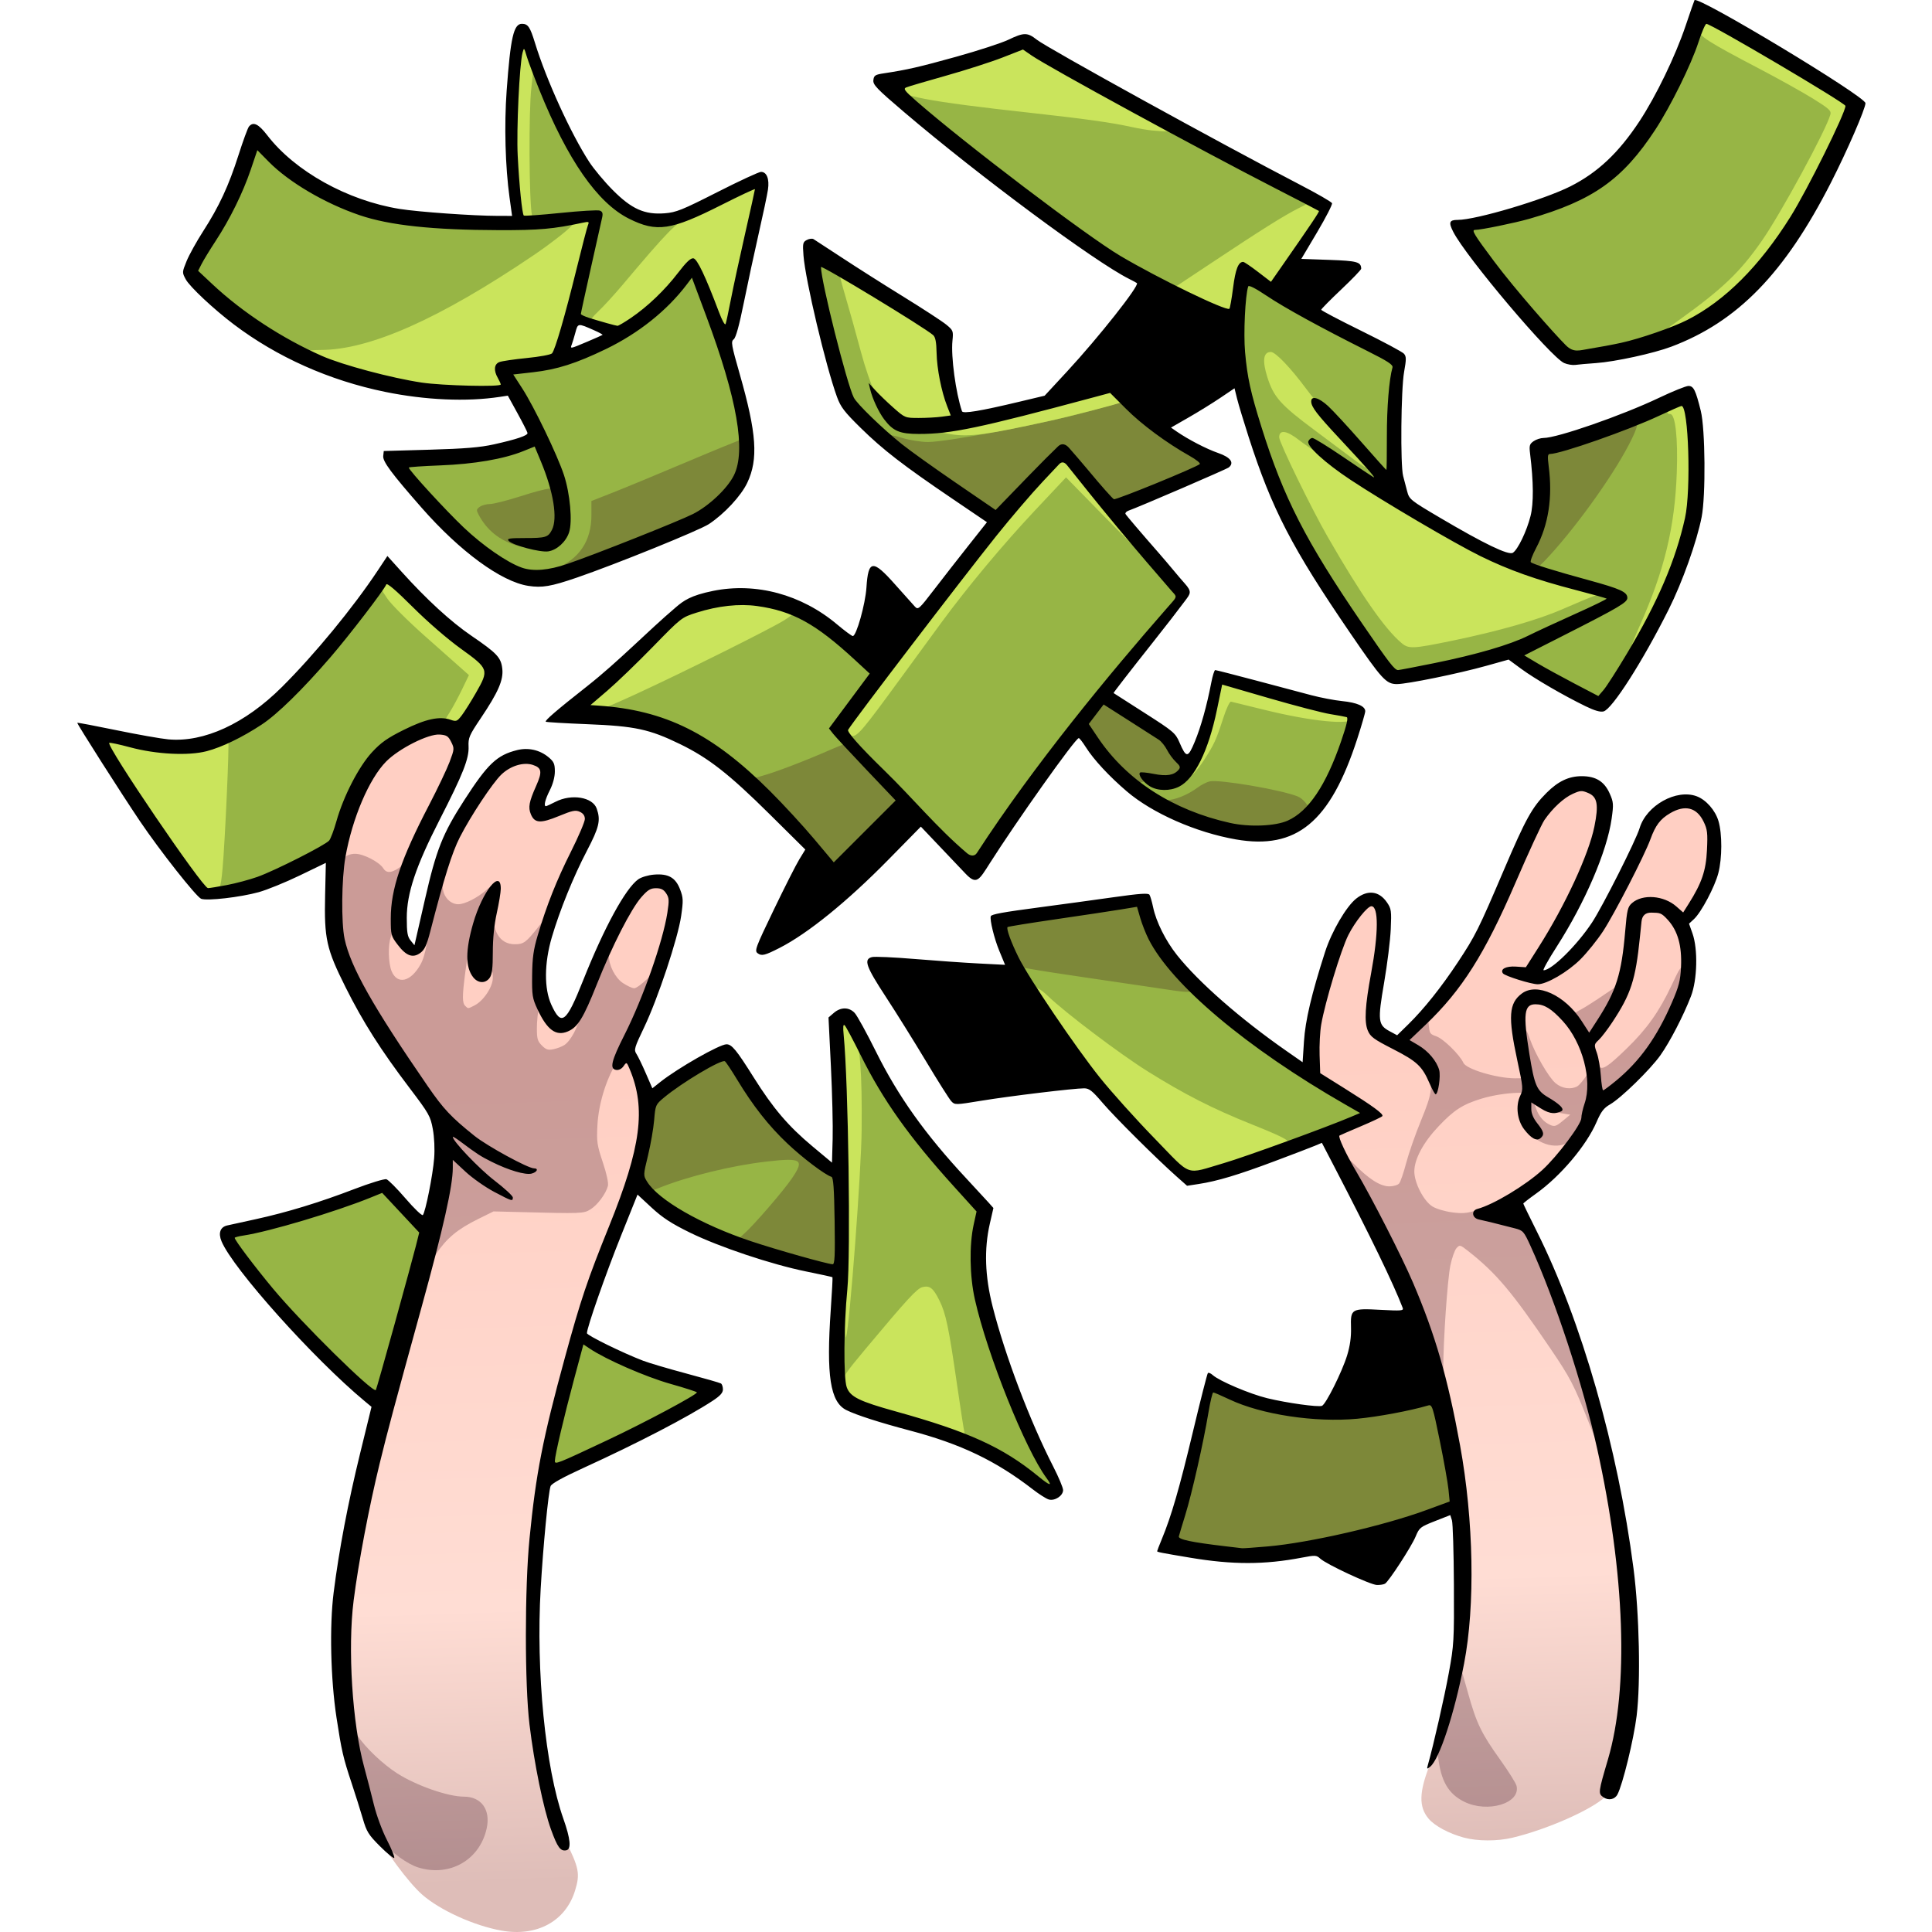<svg width="232" height="232" viewBox="0 0 232 232" fill="none" xmlns="http://www.w3.org/2000/svg"><g clip-path="url(#clip0)"><path d="M60.243 231.837C56.938 231.251 52.826 229.385 50.685 227.501C49.035 226.049 46.053 222.015 45.093 219.936C43.559 216.616 42.844 213.337 42.108 206.244C41.47 200.091 41.552 194.104 42.343 189.195C43.662 181.003 44.885 175.941 50.379 155.929C53.92 143.032 54.17 141.382 53.304 136.609C52.628 132.885 52.7 133.039 49.311 128.164C48.025 126.314 46.401 123.881 45.703 122.758C43.69 119.522 41.23 114.522 40.896 112.99C40.513 111.236 40.499 105.661 40.87 103.397C41.659 98.594 43.849 93.44 46.067 91.168C47.623 89.574 51.252 87.677 52.745 87.677C53.776 87.677 54.688 88.426 54.955 89.491C55.145 90.248 54.12 92.712 51.309 98.25C50.135 100.562 48.812 103.536 48.369 104.857C47.659 106.976 47.562 107.573 47.545 109.907C47.528 112.331 47.573 112.614 48.086 113.271C48.729 114.094 49.185 114.309 49.97 114.159C50.576 114.043 50.834 113.332 52.081 108.341C53.394 103.086 54.146 101.219 56.444 97.504C59.319 92.856 60.997 91.248 63.026 91.195C64.049 91.169 65.248 91.877 65.388 92.592C65.433 92.823 65.183 93.651 64.832 94.433C64.22 95.797 63.989 97.434 64.331 97.987C64.585 98.398 65.099 98.305 66.868 97.529C68.722 96.715 69.409 96.643 70.178 97.182C71.03 97.778 70.836 98.714 69.176 102.03C67.464 105.449 65.722 109.89 64.954 112.793C63.593 117.941 64.88 123.479 67.438 123.479C68.771 123.479 69.457 122.553 70.929 118.768C73.221 112.873 76.135 107.495 77.534 106.578C77.869 106.359 78.518 106.179 78.976 106.179C80.017 106.179 80.804 107.077 80.804 108.264C80.804 110.487 78.731 117.293 76.631 121.965C75.115 125.34 75.055 125.828 75.949 127.513C76.841 129.194 77.2 131.043 77.2 133.965C77.2 137.098 76.075 141.281 73.525 147.627C71.065 153.747 69.761 157.702 67.857 164.81C64.662 176.742 63.71 184.035 63.717 196.524C63.72 203.705 64.055 208.055 64.964 212.774C65.571 215.93 66.081 217.375 67.808 220.829C69.55 224.313 69.684 224.987 69.047 227.049C67.915 230.712 64.469 232.586 60.242 231.837H60.243ZM175.778 220.662C174.001 220.183 172.278 219.259 171.55 218.394C170.357 216.975 170.398 215.203 171.701 211.902C172.144 210.778 172.638 209.319 172.799 208.658C172.959 207.997 173.517 206.105 174.039 204.453C175.302 200.451 175.887 196.8 176.078 191.718C176.47 181.321 174.898 170.524 171.514 160.362C169.45 154.166 165.862 146.469 162.27 140.535C160.685 137.916 160.193 136.736 160.489 136.266C160.623 136.053 161.617 135.506 162.697 135.051C163.778 134.595 164.661 134.096 164.661 133.942C164.661 133.352 163.95 132.763 161.051 130.95L158.054 129.076L158.082 125.737C158.111 122.471 158.137 122.304 159.346 118.122C160.908 112.714 162.37 109.787 164.065 108.677C164.655 108.291 164.705 108.298 165.299 108.849C165.905 109.41 165.915 109.475 165.788 111.826C165.716 113.147 165.406 115.58 165.099 117.232C164.793 118.884 164.543 121.01 164.545 121.956C164.551 123.909 164.803 124.346 166.324 125.032L167.251 125.45L168.605 124.348C169.349 123.742 170.268 123.085 170.648 122.889C171.59 122.402 173.454 120.266 175.579 117.236C177.938 113.876 178.86 112.11 181.6 105.707C184.445 99.061 184.855 98.3 186.521 96.588C188.78 94.265 190.414 93.89 191.687 95.403C192.394 96.244 192.45 97.114 191.947 99.486C191.344 102.332 189.144 107.267 186.5 111.705C185.673 113.093 184.792 114.767 184.541 115.425L184.084 116.622L184.696 117.148L185.307 117.674L186.794 116.912C188.754 115.909 190.262 114.414 192.023 111.733C193.669 109.226 196.461 103.835 197.579 101.005C199.488 96.172 203.684 94.983 205.164 98.856C205.485 99.699 205.549 100.433 205.458 102.273C205.331 104.851 204.955 105.83 202.688 109.491L201.604 111.242L202.023 112.573C202.34 113.581 202.415 114.437 202.331 116.108C202.234 118.038 202.096 118.595 201.224 120.572C199.654 124.131 198.235 126.183 195.315 129.118C193.852 130.589 192.141 132.2 191.513 132.698C190.685 133.354 190.372 133.772 190.372 134.217C190.372 135.401 185.975 140.725 183.69 142.309C183.184 142.66 182.653 143.291 182.494 143.731C182.175 144.614 182.448 145.418 185.207 151.712C187.064 155.947 190.341 165.867 191.683 171.314C192.762 175.695 194.114 183.127 194.74 188.114C195.227 192.003 195.166 203.614 194.639 207.096C194.409 208.616 194.098 210.995 193.947 212.382C193.681 214.836 193.649 214.928 192.785 215.746C191.113 217.33 185.767 219.689 181.601 220.682C179.797 221.112 177.418 221.104 175.778 220.662H175.778Z" fill="url(#paint0_linear)"/><path d="M147.842 186.29C147.512 186.233 145.998 186.016 144.478 185.809C142.912 185.595 141.549 185.283 141.331 185.087C140.981 184.773 141.017 184.512 141.729 182.163C142.606 179.268 144.006 173.121 144.614 169.492C144.835 168.171 145.121 166.958 145.25 166.797C145.429 166.574 145.807 166.667 146.843 167.19C152.726 170.153 161.791 170.713 170.045 168.623C171.608 168.227 171.997 168.197 172.248 168.457C172.607 168.829 174.202 176.338 174.42 178.685C174.537 179.94 174.493 180.382 174.233 180.599C173.844 180.922 170.672 182.134 168.025 182.971C165.782 183.681 157.192 185.622 154.93 185.93C152.833 186.215 148.643 186.428 147.842 186.29L147.842 186.29ZM125.256 178.241C123.913 177.075 120.246 174.687 118.288 173.703C115.882 172.493 113.759 171.75 108.702 170.345C106.375 169.699 103.985 168.958 103.39 168.7C100.845 167.591 100.584 166.498 100.982 158.59C101.138 155.501 101.175 152.886 101.066 152.779C100.957 152.671 99.191 152.149 97.143 151.619C92.077 150.307 86.713 148.45 83.745 146.98C81.268 145.753 78.687 143.813 77.399 142.21L76.716 141.359L77.307 138.606C77.632 137.092 77.966 135.125 78.048 134.235C78.192 132.687 78.245 132.576 79.297 131.65C81.377 129.819 86.543 126.687 87.115 126.91C87.278 126.974 88.106 128.147 88.955 129.517C91.234 133.196 92.766 135.18 94.736 137.003C97.04 139.134 99.864 141.019 100.753 141.019H101.44L101.328 136.274C101.266 133.664 101.101 129.649 100.961 127.352C100.743 123.745 100.757 123.126 101.065 122.818C101.261 122.621 101.543 122.536 101.691 122.627C101.839 122.719 102.65 124.218 103.494 125.959C106.539 132.244 109.296 136.104 116.18 143.719L117.797 145.508L117.434 147.25C116.598 151.258 117.165 155.609 119.407 162.386C121.415 168.457 125.056 176.411 126.395 177.653C126.773 178.003 126.95 178.365 126.859 178.601C126.644 179.161 126.202 179.062 125.256 178.241L125.256 178.241ZM65.787 176.581C65.705 176.448 65.713 176.22 65.804 176.072C65.895 175.924 66.217 174.636 66.519 173.208C67.414 168.982 69.578 161.162 69.885 161.044C70.041 160.984 70.589 161.222 71.101 161.573C73.476 163.197 77.586 164.908 81.765 166.011C84.43 166.715 84.703 166.966 83.649 167.747C82.307 168.743 76.797 171.651 72.126 173.83C69.697 174.963 67.485 176.1 67.212 176.356C66.674 176.86 66.023 176.963 65.786 176.581L65.787 176.581ZM43.193 165.97C36.348 159.819 27.717 149.939 27.983 148.558C28.048 148.221 28.681 147.991 30.947 147.484C35.604 146.442 40.124 145.038 44.68 143.22L45.92 142.725L48.391 145.383L50.862 148.04L50.423 149.756C50.182 150.699 49.134 154.553 48.094 158.318C47.054 162.084 46.204 165.524 46.204 165.963C46.204 166.892 45.835 167.69 45.407 167.69C45.242 167.69 44.246 166.916 43.193 165.97ZM139.904 138.557C134.1 132.792 130.317 128.195 125.817 121.437C122.675 116.719 121.57 114.814 120.842 112.862C120.345 111.529 120.298 111.21 120.568 110.986C120.747 110.838 123.47 110.346 126.619 109.894C129.767 109.442 133.254 108.91 134.367 108.711C135.8 108.455 136.478 108.424 136.695 108.604C136.864 108.744 137.285 109.709 137.631 110.748C137.978 111.788 138.668 113.267 139.165 114.034C142.564 119.284 150.606 125.83 160.937 131.757C163.927 133.473 163.952 133.497 163.298 134.032C162.75 134.481 154.947 137.538 150.245 139.147C147.534 140.075 143.415 141.258 142.891 141.259C142.745 141.259 141.401 140.043 139.904 138.557L139.904 138.557ZM24.043 106.386C19.64 100.463 12.325 89.522 12.325 88.859C12.325 88.495 13.287 88.605 15.814 89.258C19.011 90.083 22.486 90.276 24.579 89.744C26.604 89.229 29.126 88.029 31.381 86.507C34.318 84.525 39.33 79.125 43.645 73.293C44.854 71.66 46.008 70.11 46.21 69.85C46.562 69.396 46.717 69.515 49.935 72.705C52.191 74.943 54.158 76.629 55.935 77.85C58.238 79.432 58.588 79.761 58.652 80.409C58.739 81.281 57.949 82.942 56.247 85.466C55.209 87.004 54.999 87.196 54.538 87.028C54.249 86.923 53.359 86.841 52.56 86.846C51.309 86.854 50.754 87.028 48.568 88.096C46.584 89.065 45.782 89.61 44.899 90.593C43.537 92.107 41.952 95.316 40.894 98.699C39.986 101.602 40.394 101.242 34.893 103.989C31.223 105.822 28.763 106.652 25.873 107.032C24.682 107.188 24.625 107.168 24.043 106.386V106.386ZM99.46 104.437C99.274 104.14 99.053 103.598 98.969 103.234C98.884 102.87 97.818 101.411 96.599 99.991C87.341 89.206 79.468 84.841 70.599 85.576C70.095 85.618 69.861 85.518 69.805 85.236C69.706 84.745 70.21 84.257 73.115 82.032C75.35 80.32 79.347 76.412 80.654 74.662C81.199 73.932 81.649 73.671 83.28 73.143C87.782 71.684 91.917 71.843 95.652 73.616C97.812 74.642 99.309 75.726 102.362 78.474C103.684 79.665 104.785 80.469 105.092 80.469C106.295 80.469 107.474 79.414 110.042 76.042C111.459 74.182 114.339 70.451 116.443 67.751C120.065 63.103 120.251 62.813 119.938 62.297C119.756 61.997 117.671 60.44 115.304 58.837C109.619 54.986 107.661 53.475 104.787 50.716C102.216 48.248 101.811 47.634 101.037 45.028C99.725 40.61 97.749 31.618 97.965 31.054C98.142 30.594 99.129 31.023 100.114 31.988C100.554 32.42 102.418 33.686 104.255 34.801C106.092 35.916 108.805 37.611 110.283 38.567L112.971 40.307V41.862C112.971 44.654 114.113 49.325 115.109 50.608L115.524 51.142L118.768 50.427C120.552 50.034 122.607 49.536 123.333 49.321C124.06 49.106 126.655 48.412 129.1 47.78L133.545 46.63L134.262 47.511C135.882 49.502 138.924 51.93 142.286 53.916C144.358 55.139 144.846 55.56 144.618 55.929C144.539 56.056 142.124 57.154 139.251 58.371C134.492 60.385 133.185 61.053 133.185 61.466C133.185 61.546 135.123 63.874 137.492 66.639L141.8 71.668L141.277 72.307C140.989 72.659 139.564 74.296 138.111 75.945C136.657 77.595 134.668 79.887 133.691 81.039L131.914 83.133L132.607 83.857C132.988 84.255 134.849 85.562 136.741 86.762C139.733 88.659 140.243 89.075 140.659 89.962C140.923 90.522 141.405 91.231 141.73 91.537C142.222 91.998 142.434 92.054 142.98 91.863C143.523 91.672 143.769 91.278 144.398 89.595C144.817 88.474 145.398 86.343 145.69 84.858C145.982 83.374 146.346 82.055 146.5 81.928C146.686 81.773 148.686 82.248 152.517 83.354C155.673 84.266 159.075 85.14 160.077 85.295C161.079 85.45 162.039 85.707 162.211 85.867C162.465 86.103 162.36 86.643 161.648 88.779C159.909 93.989 157.672 97.387 155.012 98.861C153.781 99.542 153.611 99.57 150.845 99.548C148.449 99.528 147.597 99.415 145.8 98.875C139.561 97.001 134.576 93.436 131.234 88.461C130.756 87.749 130.127 87 129.837 86.796C129.366 86.467 129.278 86.466 129.024 86.791C125.617 91.142 121.699 96.492 120 99.115C118.81 100.952 117.611 102.746 117.334 103.102L116.832 103.749L113.978 100.819L111.123 97.89H109.937C108.921 97.89 108.502 98.055 107.009 99.048C106.051 99.685 104.149 101.28 102.783 102.592C101.418 103.904 100.187 104.978 100.049 104.978C99.91 104.978 99.645 104.735 99.46 104.437V104.437ZM188.569 82.302C184.978 80.421 183.84 79.791 182.059 78.698L180.935 78.007L177.784 78.865C174.072 79.876 167.975 81.074 167.491 80.888C167.092 80.735 161.137 72.194 158.656 68.215C153.489 59.931 149.622 49.429 148.919 41.772C148.783 40.282 148.703 40.117 147.441 38.7C146.244 37.356 145.77 37.041 142.844 35.644C138.728 33.679 134.88 31.544 132.104 29.686C125.668 25.378 107.16 10.723 107.641 10.316C107.748 10.225 109.565 9.683 111.68 9.111C115.117 8.182 119.984 6.595 122.044 5.733C122.752 5.436 122.874 5.47 124.118 6.295C126.87 8.122 145.981 18.503 153.746 22.39C158.383 24.711 159.086 25.181 158.747 25.73C158.643 25.898 157.44 27.646 156.073 29.614L153.588 33.192L153.899 34.77C154.268 36.649 153.808 36.323 162.018 40.521C164.992 42.041 167.506 43.358 167.606 43.448C167.705 43.538 167.625 44.687 167.431 46.002C166.886 49.654 166.946 52.671 167.649 57.031C167.989 59.139 168.348 60.933 168.446 61.019C168.545 61.104 170.464 62.24 172.711 63.543C176.534 65.76 180.993 67.971 181.65 67.973C182.919 67.978 184.208 66.062 185.084 62.868C185.612 60.944 185.749 58.349 185.449 55.948C185.254 54.391 185.406 54.184 187.017 53.822C189.596 53.241 196.279 50.814 199.798 49.18C201.467 48.405 201.966 48.264 202.24 48.491C202.959 49.088 203.226 51.162 203.218 56.081C203.21 60.483 203.156 61.102 202.564 63.462C201.479 67.785 199.412 72.533 196.35 77.74C194.726 80.5 192.329 84.075 192.107 84.068C192.011 84.065 190.419 83.27 188.569 82.302H188.569ZM61.461 68.112C58.975 66.825 56.981 65.227 53.893 62.043C49.488 57.501 48.085 55.905 48.306 55.684C48.419 55.571 50.236 55.434 52.344 55.379C58.319 55.224 62.493 54.247 64.067 52.635L64.983 51.697L64.136 50.045C63.67 49.136 63.04 48.013 62.736 47.551L62.182 46.71L56.896 46.698C50.963 46.685 48.518 46.347 43.052 44.787C36.783 42.997 29.214 38.48 24.617 33.785L23.334 32.474L23.751 31.663C23.981 31.216 24.821 29.824 25.619 28.569C27.378 25.8 28.913 22.583 29.63 20.159C29.924 19.168 30.26 18.106 30.378 17.799C30.643 17.107 31.309 17.189 31.694 17.961C32.47 19.517 36.197 22.346 39.383 23.796C43.515 25.677 46.823 26.471 52.211 26.873C55.515 27.12 62.01 27.268 62.159 27.1C62.205 27.049 62.126 25.709 61.986 24.124C61.429 17.855 61.826 5.104 62.593 4.63C62.972 4.396 63.34 4.945 63.671 6.239C64.497 9.465 67.48 16.191 69.608 19.625C73.257 25.512 77.191 27.668 81.817 26.314C83.66 25.774 89.25 22.873 89.825 22.158C90.501 21.318 91.267 21.477 91.226 22.448C91.209 22.841 90.704 25.217 90.104 27.728C88.734 33.459 87.961 37.343 87.983 38.388C88.006 39.42 87.655 40.067 86.926 40.344L86.35 40.563L86.831 41.955C87.095 42.72 87.685 44.827 88.142 46.638C88.888 49.591 88.973 50.265 88.973 53.195C88.973 55.93 88.899 56.605 88.517 57.352C88.004 58.354 85.211 61.123 83.926 61.903C82.945 62.499 78.308 64.411 71.673 66.954C67.624 68.507 66.727 68.766 65.066 68.866C63.221 68.977 63.075 68.947 61.461 68.112L61.461 68.112ZM71.272 42.097C72.704 41.495 73.929 40.86 73.996 40.687C74.228 40.081 73.641 39.537 72.419 39.224C71.741 39.051 70.748 38.697 70.21 38.437C68.559 37.639 68.236 37.942 67.751 40.739C67.525 42.041 67.343 43.198 67.345 43.312C67.35 43.628 68.423 43.296 71.272 42.097ZM187.048 41.005C183.441 37.206 179.724 32.733 177.532 29.553C176.071 27.433 176.157 27.288 179.203 26.765C183.694 25.993 188.888 24.195 191.718 22.433C195.981 19.777 200.889 12.568 203.325 5.382C204.537 1.805 204.308 1.891 207.629 3.76C212.309 6.392 221.53 11.967 221.858 12.363C222.245 12.829 221.819 13.931 219.172 19.318C215.997 25.779 213.144 30.034 209.594 33.603C204.957 38.264 200.466 40.542 193.037 42.003C188.425 42.91 188.938 42.996 187.048 41.005Z" fill="#97B545"/><path d="M50.252 224.259C48.924 223.85 47.013 222.467 45.946 221.143C43.98 218.705 42.365 213.704 42.235 209.652L42.158 207.281L42.949 208.45C43.942 209.919 45.979 211.85 47.691 212.945C49.993 214.418 53.791 215.746 55.701 215.746C57.794 215.746 58.925 217.307 58.447 219.535C57.633 223.334 54.017 225.418 50.252 224.259H50.252ZM175.808 216.348C173.917 215.406 173.021 213.855 172.693 210.955C172.572 209.884 172.63 209.27 172.921 208.542C173.399 207.347 173.695 206.073 174.285 202.669C174.724 200.141 175.091 199.165 175.325 199.908C175.384 200.095 175.815 201.62 176.283 203.298C177.304 206.958 177.873 208.135 180.189 211.374C181.162 212.736 182.026 214.116 182.107 214.44C182.635 216.544 178.634 217.757 175.808 216.348H175.808ZM147.602 186.281C144.493 185.917 141.657 185.376 141.331 185.085C140.981 184.773 141.017 184.511 141.729 182.163C142.606 179.268 144.006 173.121 144.613 169.492C144.835 168.171 145.121 166.958 145.25 166.797C145.429 166.574 145.807 166.667 146.843 167.19C152.693 170.136 161.898 170.707 170.043 168.627C171.609 168.227 171.998 168.197 172.253 168.457C172.622 168.833 174.513 177.973 174.513 179.382C174.513 179.923 174.378 180.479 174.212 180.616C173.818 180.943 169.831 182.432 167.408 183.158C165.128 183.84 157.258 185.605 155.05 185.93C153.151 186.209 148.756 186.416 147.602 186.281V186.281ZM192.553 175.059C192.234 174.376 191.46 172.52 190.833 170.934C188.987 166.263 188.58 165.478 186.134 161.873C181.529 155.086 179.652 152.864 176.284 150.215C175.335 149.469 175.283 149.456 174.9 149.88C174.681 150.122 174.349 151.066 174.162 151.977C173.813 153.678 173.311 161.001 173.311 164.389C173.311 166.765 172.947 166.777 172.135 164.429C170.743 160.402 167.919 152.83 167.482 151.952C167.219 151.423 166.438 150.018 165.748 148.828C162.148 142.628 160.594 139.65 160.584 138.931C160.57 137.98 160.976 138.127 162.407 139.595C164.319 141.553 165.721 142.461 166.836 142.461C167.325 142.461 167.856 142.305 168.015 142.113C168.173 141.922 168.553 140.814 168.859 139.651C169.164 138.487 169.967 136.192 170.642 134.549C171.939 131.394 172.059 130.622 171.554 128.645C171.281 127.579 171.093 127.34 169.876 126.525C168.1 125.333 168.076 124.851 169.718 123.302C170.385 122.672 171.061 122.157 171.22 122.157C171.388 122.157 171.54 122.58 171.583 123.164C171.648 124.068 171.738 124.198 172.461 124.437C173.304 124.715 175.289 126.654 175.736 127.636C176.081 128.394 179.744 129.486 181.94 129.486C183.391 129.486 183.45 129.463 183.321 128.945C183.247 128.648 183.058 127.393 182.9 126.158C182.659 124.271 182.667 123.877 182.948 123.703C183.203 123.546 183.381 123.783 183.693 124.699C184.304 126.496 185.967 129.376 186.795 130.073C187.555 130.712 188.622 130.869 189.396 130.455C189.635 130.327 190.18 129.678 190.607 129.013C191.426 127.736 191.558 127.645 191.981 128.068C192.434 128.521 193.062 128.116 195.353 125.896C197.749 123.575 199.265 121.44 200.716 118.344C201.788 116.057 201.874 115.946 202.303 116.302C202.819 116.73 202.685 117.654 201.695 120.51C200.556 123.798 198.943 126.33 195.993 129.463C194.448 131.105 193.528 131.873 192.632 132.269C191.612 132.72 191.331 132.985 191.005 133.798C190.789 134.339 190.612 134.933 190.612 135.119C190.612 135.62 188.718 137.147 187.73 137.443C185.884 137.996 183.578 136.711 183.153 134.892C182.913 133.864 183.08 131.968 183.431 131.751C184.706 130.964 180.654 131.091 177.916 131.924C175.646 132.615 174.589 133.297 172.725 135.273C170.908 137.199 169.844 139.182 169.835 140.659C169.827 142.028 170.961 144.228 172.009 144.876C172.483 145.168 173.532 145.478 174.427 145.589C175.87 145.768 176.225 145.713 178.488 144.964C179.852 144.512 181.128 144.143 181.323 144.143C181.519 144.143 181.976 144.494 182.339 144.924C183.184 145.924 185.563 150.913 186.893 154.475C187.461 155.995 188.417 158.548 189.018 160.149C190.069 162.948 193.351 175.369 193.205 175.996C193.167 176.164 192.873 175.742 192.553 175.059L192.553 175.059ZM187.723 134.547L188.559 133.853L187.603 133.697C186.553 133.525 186.071 133.326 184.917 132.59L184.149 132.099L184.358 132.827C184.631 133.778 185.189 134.559 185.864 134.934C186.628 135.359 186.782 135.327 187.723 134.547L187.723 134.547ZM96.783 152.176C94.299 151.794 90.802 150.737 90.394 150.244C90.241 150.06 89.863 149.91 89.553 149.91C89.233 149.91 88.877 149.699 88.728 149.42C88.504 149.001 88.592 148.821 89.344 148.159C90.53 147.115 94.121 142.955 95.127 141.46C96.626 139.234 96.266 139.001 92.067 139.482C87.877 139.961 82.667 141.237 79.15 142.645L77.606 143.263L76.899 142.472C76.083 141.559 76.089 141.436 77.096 138.256C77.614 136.618 77.783 135.606 77.791 134.084L77.802 132.075L78.946 131.039C81.013 129.168 86.042 126.294 87.044 126.412C87.725 126.492 89.724 128.991 92.671 133.451C94.424 136.104 94.85 136.555 98.114 139.217C101.149 141.693 101.163 141.712 101.339 143.44C101.426 144.289 101.464 146.66 101.423 148.708L101.349 152.433L100.147 152.471C99.487 152.491 97.973 152.359 96.784 152.176H96.783ZM50.902 152.092C50.827 151.971 51.264 149.836 51.873 147.347C52.959 142.905 52.98 142.744 53.016 138.611L53.052 134.4L51.49 131.973C50.631 130.638 48.992 128.154 47.849 126.453C46.705 124.751 45.152 122.224 44.397 120.837C43.642 119.449 42.699 117.862 42.302 117.309C41.427 116.09 40.785 113.572 40.407 109.878C39.889 104.826 40.596 102.527 42.666 102.527C43.65 102.527 45.556 103.516 46.028 104.271C46.456 104.957 47.15 104.84 48.361 103.878C48.952 103.407 49.473 103.131 49.517 103.263C49.56 103.395 49.252 104.673 48.83 106.102C48.408 107.532 47.865 109.413 47.624 110.283C47.382 111.152 47.072 112.159 46.934 112.521C46.576 113.464 46.626 115.667 47.029 116.63C47.718 118.281 49.325 117.908 50.487 115.829C51.13 114.678 51.446 112.804 51.699 108.636C51.84 106.331 51.969 105.597 52.294 105.272C52.657 104.909 52.737 104.902 52.937 105.218C53.062 105.416 53.166 105.989 53.168 106.49C53.174 107.616 54.031 108.582 55.027 108.582C55.826 108.582 57.305 107.832 58.406 106.869C59.448 105.958 59.665 105.998 59.545 107.08C59.49 107.576 59.381 108.55 59.303 109.245C59.022 111.758 60.007 113.387 61.808 113.387C62.893 113.387 63.157 113.191 64.714 111.225C66.288 109.236 66.74 108.942 66.511 110.058C66.42 110.502 66.145 111.261 65.9 111.746C65.27 112.991 64.936 115.104 64.973 117.605C64.99 118.788 64.886 120.241 64.741 120.836C64.595 121.431 64.474 122.598 64.471 123.43C64.465 124.732 64.549 125.027 65.072 125.55C65.569 126.047 65.82 126.128 66.454 125.996C66.88 125.907 67.466 125.684 67.758 125.5C68.508 125.025 69.436 123.309 69.63 122.037C70.188 118.387 71.767 114.349 72.638 114.349C72.939 114.349 73.115 114.51 73.115 114.786C73.115 115.953 73.887 117.442 74.807 118.051C75.324 118.393 75.936 118.674 76.166 118.674C76.396 118.674 77.141 118.124 77.821 117.452L79.058 116.231L78.521 118.233C78.007 120.149 75.719 124.921 73.965 127.736C72.758 129.673 71.872 132.615 71.739 135.133C71.635 137.092 71.696 137.509 72.384 139.565C72.845 140.941 73.087 142.059 73 142.407C72.765 143.343 71.737 144.722 70.896 145.23C70.062 145.735 69.925 145.74 62.285 145.546L59.265 145.469L57.469 146.357C54.92 147.617 53.668 148.656 52.346 150.608C51.711 151.546 51.157 152.313 51.115 152.313C51.072 152.313 50.976 152.214 50.901 152.093L50.902 152.092ZM57.002 120.723C58.074 120.169 59.179 118.498 59.179 117.431C59.179 116.556 59.153 116.528 58.476 116.664C57.624 116.834 56.799 116.319 56.41 115.375C56.161 114.768 56.111 114.903 55.856 116.888C55.501 119.641 55.502 120.427 55.864 120.788C56.222 121.146 56.181 121.148 57.003 120.723H57.002ZM189.836 124.741C189.633 124.509 189.248 123.885 188.981 123.354C188.418 122.234 188.563 121.882 189.86 121.212C190.306 120.981 191.603 120.154 192.743 119.372C194.605 118.097 194.837 117.996 195.015 118.392C195.404 119.254 191.393 125.161 190.418 125.161C190.301 125.161 190.039 124.972 189.836 124.741ZM138.351 118.557C136.369 118.257 132.746 117.723 130.301 117.372C127.857 117.02 124.898 116.561 123.727 116.351L121.597 115.971L121.039 114.739C119.882 112.188 119.531 111.09 119.748 110.702C119.885 110.457 120.458 110.264 121.347 110.164C122.109 110.078 123.814 109.852 125.135 109.662C126.457 109.473 128.836 109.146 130.422 108.937C132.007 108.727 134.029 108.453 134.913 108.328C135.797 108.204 136.615 108.101 136.731 108.101C137.005 108.101 137.829 109.583 138.413 111.127C138.938 112.512 142.183 116.932 143.132 117.554C143.873 118.04 143.935 118.561 143.292 118.905C142.71 119.217 142.699 119.216 138.351 118.557V118.557ZM98.914 103.956C98.653 103.659 97.967 102.767 97.389 101.974C96.812 101.181 94.882 99.103 93.102 97.356C89.537 93.857 89.479 93.711 91.464 93.183C93.028 92.768 96.772 91.337 99.772 90.008L102.189 89.004L102.684 89.709C102.956 90.096 104.161 91.089 105.158 92.146C107.92 95.073 108.676 95.811 108.676 96.448C108.676 96.823 108.466 97.144 108.093 97.341C107.293 97.763 103.765 101.228 102.88 102.46C102.129 103.506 100.658 104.497 99.855 104.497C99.599 104.497 99.176 104.254 98.914 103.956ZM146.681 99.427C143.606 98.781 139.856 97.568 139.492 97.102C138.95 96.406 139.138 96.088 140.093 96.082C141.094 96.076 142.632 95.451 143.819 94.568C144.247 94.249 144.895 93.918 145.258 93.832C146.383 93.566 153.847 94.84 155.819 95.634C156.493 95.905 157.213 96.794 157.213 97.353C157.213 97.944 155.615 99.233 154.447 99.584C152.85 100.065 149.385 99.995 146.681 99.427V99.427ZM134.297 93.191C132.888 91.903 129.729 87.885 129.489 87.076C129.29 86.407 130.083 85.196 131.291 84.321C132.571 83.393 133.142 83.405 134.428 84.384C135 84.819 136.495 85.846 137.75 86.666C139.006 87.485 140.277 88.508 140.576 88.938C140.875 89.368 141.546 90.304 142.066 91.019C142.778 91.996 142.958 92.42 142.794 92.727C142.522 93.234 140.634 93.786 139.748 93.617C138.992 93.472 136.549 93.929 136.549 94.214C136.549 94.755 135.476 94.267 134.297 93.191V93.191ZM64.381 69.543C64.249 69.2 64.856 68.526 65.088 68.758C65.16 68.83 65.887 68.62 66.704 68.291C69.556 67.144 71.028 64.947 71.02 61.847L71.017 60.165L73.689 59.112C75.158 58.533 79.136 56.884 82.529 55.448C85.921 54.012 88.8 52.837 88.925 52.837C89.334 52.837 89.417 55.046 89.059 56.425C88.869 57.161 88.432 58.189 88.089 58.71C87.272 59.95 85.343 61.788 84.354 62.269C81.74 63.54 79.523 64.515 76.12 65.89C74.005 66.744 71.248 67.932 69.993 68.529C68.242 69.362 67.337 69.645 66.109 69.745C64.879 69.845 64.48 69.798 64.382 69.543H64.381ZM182.82 67.994C182.421 67.553 182.439 67.46 183.23 65.885C183.685 64.978 184.256 63.483 184.499 62.562C184.973 60.765 185.107 57.151 184.772 55.193C184.593 54.145 184.623 54.037 185.2 53.659C185.541 53.436 187.304 52.897 189.117 52.462C190.93 52.027 193.209 51.331 194.181 50.916C196.961 49.728 197.249 50.23 195.605 53.391C193.482 57.471 188.846 63.858 185.417 67.425C184.319 68.568 183.501 68.747 182.82 67.994ZM61.942 65.483C59.903 64.823 58.454 63.635 57.49 61.834C57.182 61.26 57.194 61.166 57.609 60.862C57.862 60.677 58.413 60.526 58.834 60.526C59.254 60.526 60.951 60.093 62.605 59.565C65.742 58.562 66.894 58.399 67.277 58.904C68.041 59.912 68.292 62.762 67.715 63.877C67.014 65.233 63.871 66.108 61.942 65.483ZM113.857 58.709C108.16 54.873 107.523 54.386 106.701 53.239C105.945 52.184 106.414 51.992 108.312 52.578C109.229 52.861 110.588 53.077 111.453 53.077C113.773 53.077 125.755 50.801 130.525 49.454C132.828 48.804 134.807 48.272 134.923 48.272C135.039 48.272 136.181 49.286 137.463 50.525C139.509 52.504 140.041 52.882 141.835 53.625C142.958 54.091 144.066 54.533 144.298 54.608C144.54 54.686 144.718 54.983 144.718 55.307C144.718 56.284 143.958 56.798 141.809 57.275C140.7 57.521 139.598 57.888 139.361 58.09C138.89 58.492 134.423 60.254 133.369 60.454C132.819 60.559 132.672 60.471 132.458 59.911C132.2 59.231 130.964 57.809 128.663 55.546L127.385 54.288L126.077 55.275C124.824 56.222 120.471 61.181 120.143 62.036C120.056 62.263 119.846 62.442 119.677 62.434C119.507 62.427 116.888 60.75 113.857 58.709Z" fill="#300016" fill-opacity=".25"/><path d="M114.203 171.988C113.476 171.727 110.989 170.987 108.676 170.342C102.414 168.597 101.197 167.924 101.136 166.177C101.111 165.471 101.49 164.906 103.991 161.918C108.987 155.949 110.115 154.725 110.768 154.561C111.649 154.34 112.066 154.668 112.81 156.169C113.582 157.726 113.929 159.386 114.921 166.249C115.332 169.09 115.728 171.658 115.802 171.955C115.962 172.597 115.908 172.598 114.203 171.988V171.988ZM101.346 158.44C101.242 157.118 101.255 153.82 101.374 151.111C101.598 146.032 101.435 136.331 100.986 127.942C100.767 123.851 100.78 123.103 101.076 122.807C101.544 122.339 101.851 122.58 102.556 123.971C103.276 125.393 103.535 128.737 103.468 135.733C103.42 140.748 102.06 158.825 101.597 160.602C101.563 160.734 101.45 159.761 101.347 158.44H101.346ZM139.904 138.557C135.926 134.606 132.719 130.982 130.068 127.444C127.586 124.13 124.295 119.254 124.295 118.891C124.295 118.424 124.92 118.715 125.847 119.613C127.874 121.575 134.483 126.568 137.79 128.635C142.255 131.426 145.618 133.139 150.365 135.037C155.113 136.936 155.606 137.312 154.029 137.833C153.6 137.975 151.951 138.541 150.365 139.092C147.592 140.055 143.443 141.258 142.891 141.259C142.745 141.259 141.401 140.043 139.904 138.557ZM24.023 106.359C20.016 100.964 12.635 89.932 12.37 88.939C12.25 88.493 13.285 88.567 15.271 89.146C19.022 90.24 23.188 90.332 25.88 89.38C26.661 89.104 27.351 88.928 27.412 88.989C27.556 89.133 27.028 100.945 26.731 104.241C26.493 106.881 26.366 107.13 25.252 107.136C24.797 107.139 24.43 106.907 24.023 106.359V106.359ZM142.125 92.886C142.286 92.361 142.593 92.003 143.022 91.841C143.539 91.646 143.806 91.239 144.308 89.885C145.042 87.907 145.917 84.666 146.132 83.135C146.256 82.251 146.376 82.063 146.864 81.989C147.184 81.94 147.521 82.02 147.61 82.165C147.7 82.311 148.465 82.521 149.31 82.633C150.154 82.744 152.467 83.315 154.45 83.901C156.432 84.487 158.811 85.1 159.736 85.265C161.834 85.639 162.564 85.918 162.439 86.299C162.179 87.091 157.509 86.632 151.954 85.267C149.838 84.747 147.981 84.293 147.827 84.258C147.668 84.221 147.266 85.068 146.889 86.236C146.039 88.873 145.799 89.395 144.552 91.314C143.115 93.527 141.634 94.486 142.125 92.886V92.886ZM101.583 88.149C101.498 88.013 101.783 87.337 102.215 86.648C103.814 84.1 106.641 80.09 107.251 79.508C107.597 79.177 109.449 76.853 111.369 74.342C119.352 63.896 125.522 55.879 126.492 55.571C126.765 55.484 127.222 55.089 127.364 54.896C127.694 54.444 128.612 54.99 128.954 55.573C129.101 55.823 129.464 56.298 129.761 56.63C130.058 56.961 130.302 57.339 130.302 57.47C130.302 57.601 130.907 58.418 131.647 59.285C132.387 60.151 133.078 61.083 133.184 61.354C133.289 61.625 134.484 63.145 135.839 64.731C138.913 68.326 138.132 67.665 132.461 61.87L128.014 57.325L124.262 61.315C120.492 65.326 116.202 70.464 113.086 74.702C112.162 75.958 109.908 79.039 108.076 81.55C103.636 87.635 102.992 88.398 102.301 88.398C101.991 88.398 101.667 88.286 101.583 88.149V88.149ZM54.142 86.931C53.307 86.597 53.31 86.628 54.025 85.496C54.381 84.932 55.041 83.705 55.491 82.77L56.31 81.07L55.502 80.349C55.057 79.952 53.052 78.175 51.047 76.399C49.042 74.623 47.008 72.6 46.529 71.903C45.681 70.673 45.668 70.618 46.056 70.026C46.275 69.691 46.483 69.416 46.518 69.416C46.552 69.416 48.32 71.13 50.447 73.225C53.725 76.452 56.385 78.666 56.987 78.667C57.069 78.668 57.488 78.918 57.917 79.224C58.49 79.632 58.698 79.966 58.698 80.476C58.698 81.341 56.704 85.031 55.575 86.257C54.837 87.057 54.661 87.14 54.142 86.931H54.142ZM69.928 85.611C69.368 85.052 69.789 84.58 73.115 82.032C75.35 80.32 79.347 76.412 80.654 74.662C81.198 73.933 81.647 73.672 83.26 73.152C85.769 72.343 88.459 71.974 90.367 72.178C92.013 72.355 94.937 73.121 95.284 73.468C95.411 73.595 94.927 74.029 94.099 74.528C92.147 75.705 81.843 80.83 76.325 83.368C71.851 85.426 70.29 85.973 69.928 85.611ZM168.3 77.217C166.281 75.518 163.447 71.445 159.444 64.49C157.48 61.078 153.609 53.132 153.609 52.514C153.609 51.551 154.525 51.685 156.018 52.864C157.741 54.227 167.279 60.334 172.23 63.246C176.545 65.784 179.776 67.387 181.962 68.076C182.688 68.305 183.523 68.647 183.815 68.834C184.108 69.022 184.608 69.176 184.926 69.176C185.244 69.176 186.57 69.446 187.872 69.777C189.175 70.107 190.642 70.377 191.133 70.377C191.623 70.377 192.092 70.485 192.173 70.618C192.255 70.75 192.634 70.858 193.014 70.858C193.395 70.858 193.764 70.95 193.834 71.064C193.904 71.177 193.7 71.219 193.382 71.158C192.711 71.03 191.602 71.415 187.602 73.163C184.674 74.443 179.967 75.788 174.393 76.938C169.637 77.919 169.16 77.941 168.3 77.217V77.217ZM195.898 77.654C195.898 77.518 196.373 76.335 196.954 75.025C199.88 68.426 201.113 63.309 201.352 56.779C201.505 52.583 201.182 49.713 200.556 49.713C199.909 49.713 200.233 48.98 201.052 48.589C201.709 48.276 201.955 48.254 202.233 48.485C202.959 49.088 203.227 51.147 203.218 56.081C203.21 60.483 203.156 61.102 202.564 63.462C202.209 64.878 201.535 67.027 201.068 68.238C199.499 72.301 195.898 78.859 195.898 77.654ZM162.711 55.282C161.867 54.644 159.704 53.027 157.903 51.688C153.777 48.62 152.941 47.685 152.189 45.299C151.557 43.295 151.699 42.265 152.608 42.265C153.165 42.265 154.977 44.157 156.887 46.734C158.118 48.394 160.238 50.75 163.34 53.903C164.751 55.338 165.287 56.441 164.573 56.441C164.392 56.441 163.554 55.919 162.711 55.282ZM114.083 52.128L113.122 51.967L113.963 51.806C114.425 51.718 115.574 51.429 116.625 51.248C119.031 50.835 121.961 49.975 127.777 48.399C130.742 47.595 133.423 47.07 133.662 47.07C134.162 47.07 135.209 48.064 134.742 48.285C134.237 48.524 128.477 50.012 125.565 50.645C119.014 52.07 116.561 52.542 114.083 52.128V52.128ZM107.587 50.285C107.233 49.904 106.796 49.624 106.616 49.662C106.016 49.788 104.394 46.062 103.366 42.197C102.831 40.186 102.015 37.26 101.552 35.695C101.09 34.13 100.749 32.812 100.795 32.766C100.841 32.72 101.327 32.973 101.875 33.329C102.423 33.684 104.892 35.218 107.363 36.738C109.833 38.258 112.103 39.731 112.407 40.011C112.869 40.437 112.961 40.772 112.972 42.053C112.989 43.991 113.513 46.729 114.262 48.783L114.843 50.375L113.141 50.529C112.205 50.614 110.718 50.749 109.835 50.83C108.292 50.971 108.206 50.95 107.587 50.285V50.285ZM52.091 46.666C49.402 46.304 45.604 45.514 43.148 44.807C40.252 43.974 36.833 42.57 36.833 42.215C36.833 42.11 37.58 42.024 38.494 42.024C44.389 42.024 52.773 38.297 64.06 30.659C66.018 29.334 68.073 27.741 68.626 27.12C69.73 25.879 70.859 25.403 71.115 26.07C71.199 26.289 70.877 28.049 70.399 29.981C69.921 31.913 69.347 34.468 69.125 35.657C68.903 36.846 68.588 37.982 68.426 38.18C68.264 38.378 67.947 39.586 67.721 40.864L67.311 43.187L66.188 43.452C65.571 43.598 64.093 43.857 62.903 44.027L60.741 44.337V45.524V46.71L56.776 46.737C54.596 46.752 52.487 46.72 52.091 46.666V46.666ZM73.901 40.031C73.728 39.654 73.288 39.415 72.378 39.202C71.674 39.037 71.003 38.807 70.887 38.691C70.766 38.57 71.158 38.031 71.805 37.429C72.425 36.851 73.753 35.405 74.754 34.215C80.214 27.733 81.226 26.699 82.79 26.011C85.764 24.701 89.344 22.735 89.826 22.147C90.128 21.777 90.498 21.582 90.787 21.64C91.434 21.768 91.373 22.438 90.321 26.767C88.973 32.314 87.974 37.238 87.98 38.3C87.986 39.338 87.481 40.342 86.952 40.342C86.763 40.342 86.554 39.962 86.458 39.441C86.367 38.946 86.08 38.054 85.821 37.459C85.245 36.14 83.133 32.412 82.967 32.421C82.9 32.425 82.5 32.884 82.077 33.442C80.644 35.328 77.81 38.053 75.972 39.31C74.177 40.538 74.139 40.551 73.901 40.031ZM198.781 40.507C198.847 40.443 200.121 39.515 201.612 38.444C206.858 34.676 208.938 32.687 211.559 28.929C213.834 25.668 219.27 15.656 219.8 13.752C219.925 13.303 219.64 13.043 217.713 11.845C216.485 11.082 213.586 9.467 211.271 8.255C205.063 5.006 203.933 4.278 204.013 3.578C204.049 3.263 204.246 2.819 204.451 2.593C204.799 2.209 205.009 2.286 207.629 3.76C212.201 6.332 221.527 11.963 221.842 12.343C222.188 12.76 222.422 14.387 221.967 14.387C221.808 14.387 221.335 15.486 220.829 16.741C215.684 29.512 208.539 36.73 199.927 40.124C199.231 40.398 198.715 40.571 198.781 40.507ZM147.002 38.228C146.28 37.424 145.389 36.851 143.415 35.922L140.788 34.686L145.336 31.665C151.537 27.547 154.173 25.891 155.986 24.977L157.523 24.202L158.149 24.677C158.493 24.938 158.763 25.299 158.749 25.479C158.735 25.659 157.566 27.472 156.15 29.508C154.119 32.429 153.605 33.329 153.717 33.773C153.844 34.279 153.777 34.336 153.056 34.336C152.481 34.336 151.989 34.099 151.318 33.503C150.59 32.855 150.247 32.703 149.773 32.816C149.438 32.896 149.136 32.983 149.102 33.009C149.068 33.036 148.938 34.075 148.814 35.318C148.557 37.883 148.337 39.113 148.115 39.222C148.031 39.264 147.53 38.816 147.002 38.228ZM62.368 26.346C62.24 26.181 61.994 24.012 61.822 21.525C61.355 14.77 61.915 4.661 62.757 4.661C63.158 4.661 63.34 4.999 63.794 6.583C64.09 7.617 64.092 8.171 63.808 10.548C63.477 13.329 63.528 24.112 63.881 25.866C64.031 26.608 64.003 26.646 63.32 26.646C62.925 26.646 62.496 26.511 62.368 26.346H62.368ZM138.351 15.667C137.822 15.62 136.678 15.424 135.808 15.233C133.454 14.716 130.107 14.248 123.814 13.556C111.276 12.178 107.71 11.49 107.717 10.45C107.718 10.306 109.475 9.712 111.622 9.131C115.101 8.19 119.96 6.605 122.039 5.735C122.746 5.439 122.869 5.475 124.287 6.401C125.112 6.94 129.123 9.202 133.2 11.428C137.277 13.653 140.618 15.555 140.623 15.654C140.635 15.832 140.218 15.835 138.351 15.667V15.667Z" fill="#CAE45C"/><path d="M45.632 221.706C44.248 220.323 44.025 219.962 43.562 218.371C43.276 217.39 42.671 215.471 42.217 214.106C41.209 211.075 41.014 210.227 40.408 206.255C39.701 201.613 39.555 195.255 40.065 191.238C40.717 186.093 41.78 180.506 43.25 174.501L44.612 168.937L43.79 168.254C37.64 163.142 27.979 152.354 26.603 149.062C26.187 148.068 26.449 147.34 27.289 147.154C27.582 147.089 29.109 146.755 30.682 146.41C34.469 145.582 38.358 144.394 42.546 142.787C44.432 142.064 46.168 141.533 46.404 141.607C46.639 141.682 47.675 142.725 48.707 143.925C49.739 145.126 50.669 146.017 50.775 145.906C51.084 145.582 51.981 141.086 52.135 139.081C52.22 137.985 52.155 136.569 51.974 135.585C51.691 134.036 51.513 133.723 49.193 130.664C45.716 126.08 43.588 122.731 41.498 118.553C39.191 113.943 38.921 112.726 39.041 107.48L39.129 103.614L35.999 105.126C34.277 105.958 32.058 106.861 31.066 107.134C28.845 107.745 24.889 108.202 24.16 107.931C23.585 107.718 19.228 102.196 16.806 98.61C14.602 95.348 9.204 86.874 9.281 86.797C9.318 86.76 11.432 87.159 13.978 87.684C16.524 88.209 19.33 88.704 20.212 88.785C24.491 89.175 29.428 86.902 33.842 82.511C37.755 78.618 42.404 72.969 45.361 68.511L46.52 66.765L48.201 68.631C51.221 71.985 54.132 74.655 56.618 76.351C59.696 78.451 60.164 78.952 60.317 80.31C60.469 81.658 59.828 83.126 57.725 86.254C56.348 88.302 56.219 88.601 56.267 89.642C56.333 91.096 55.597 92.955 52.766 98.491C49.933 104.03 48.847 107.278 48.847 110.213C48.847 111.984 48.93 112.475 49.307 112.94L49.768 113.508L49.907 112.907C49.983 112.576 50.491 110.36 51.034 107.981C52.4 102.008 53.148 100.121 55.751 96.087C58.566 91.724 59.666 90.68 62.086 90.077C63.447 89.737 64.833 90.054 65.896 90.949C66.509 91.465 66.628 91.737 66.628 92.633C66.628 93.295 66.4 94.15 66.027 94.886C65.462 96.002 65.264 96.808 65.556 96.808C65.627 96.808 66.141 96.574 66.698 96.287C68.63 95.293 71.172 95.713 71.658 97.107C72.148 98.513 71.956 99.337 70.474 102.173C68.857 105.267 67.216 109.313 66.265 112.546C65.349 115.663 65.328 118.733 66.21 120.659C67.413 123.284 67.985 122.847 70.014 117.751C72.549 111.382 75.105 106.693 76.638 105.594C77.002 105.334 77.831 105.085 78.526 105.027C80.252 104.884 81.122 105.376 81.667 106.804C82.049 107.804 82.063 108.134 81.795 109.993C81.411 112.664 78.991 119.941 77.347 123.37C76.189 125.785 76.105 126.069 76.414 126.535C76.601 126.816 77.11 127.865 77.545 128.866L78.336 130.687L79.27 129.944C81.379 128.267 86.407 125.401 87.242 125.401C87.875 125.401 88.441 126.09 90.498 129.366C92.841 133.098 94.658 135.231 97.558 137.652L99.907 139.613L99.987 136.772C100.031 135.21 99.937 131.288 99.778 128.056L99.489 122.182L100.132 121.629C100.961 120.916 101.958 120.919 102.632 121.637C102.922 121.946 104.069 124.029 105.18 126.268C107.858 131.66 111.107 136.22 116.053 141.526C117.216 142.774 118.421 144.08 118.73 144.428L119.292 145.061L118.861 146.945C118.16 150.01 118.272 153.261 119.203 156.918C120.702 162.806 123.672 170.641 126.48 176.117C127.128 177.382 127.659 178.65 127.659 178.935C127.659 179.62 126.65 180.276 125.928 180.059C125.625 179.968 124.781 179.433 124.055 178.871C119.584 175.411 115.401 173.406 109.277 171.788C105.623 170.823 102.807 169.916 101.628 169.324C99.696 168.354 99.208 165.2 99.761 157.259C99.907 155.155 99.999 153.406 99.965 153.372C99.93 153.338 98.51 153.028 96.81 152.683C92.652 151.841 86.371 149.74 82.842 148.011C80.631 146.927 79.557 146.227 78.255 145.022L76.556 143.448L74.562 148.421C72.707 153.049 70.46 159.476 70.482 160.093C70.49 160.362 74.79 162.47 77.226 163.4C77.939 163.672 80.28 164.364 82.428 164.939C84.577 165.513 86.442 166.049 86.573 166.13C86.704 166.211 86.811 166.531 86.811 166.841C86.811 167.255 86.478 167.622 85.55 168.229C82.56 170.186 76.562 173.302 70.122 176.244C67.587 177.402 66.23 178.153 66.116 178.461C65.846 179.191 65.221 185.655 64.926 190.778C64.351 200.747 65.487 212.27 67.648 218.39C68.514 220.84 68.626 222.064 67.998 222.188C67.298 222.327 66.946 221.843 66.157 219.663C65.251 217.158 64.153 211.796 63.584 207.096C63.003 202.299 63.005 190.648 63.586 184.75C64.359 176.912 65.171 172.765 67.84 163.005C69.742 156.051 70.529 153.714 73.157 147.21C76.978 137.752 77.588 133.107 75.625 128.409C75.248 127.509 75.243 127.506 74.878 128.028C74.651 128.352 74.312 128.524 73.993 128.479C73.175 128.362 73.404 127.397 74.995 124.255C77.199 119.904 79.6 113.07 80.136 109.623C80.37 108.116 80.353 107.821 79.998 107.28C79.694 106.815 79.388 106.66 78.777 106.66C78.114 106.66 77.787 106.859 77.021 107.729C75.777 109.142 73.507 113.583 71.673 118.193C70.052 122.268 69.378 123.359 68.17 123.864C66.757 124.454 65.698 123.674 64.542 121.196C63.926 119.874 63.873 119.536 63.9 117.112C63.923 115.013 64.062 114.029 64.567 112.332C65.657 108.675 66.836 105.704 68.566 102.258C69.482 100.432 70.232 98.673 70.232 98.349C70.232 97.951 70.034 97.669 69.625 97.483C69.109 97.248 68.734 97.324 67.107 97.996C64.905 98.905 64.196 98.859 63.748 97.777C63.405 96.95 63.53 96.284 64.384 94.369C65.136 92.684 65.06 92.201 63.984 91.852C62.853 91.485 61.297 91.963 60.203 93.011C59.141 94.03 56.52 97.987 55.217 100.542C54.282 102.374 53.324 105.425 51.681 111.802C51.25 113.477 50.991 114.045 50.49 114.417C49.589 115.086 48.798 114.811 47.775 113.471C46.953 112.394 46.925 112.289 46.925 110.273C46.925 106.79 48.163 103.124 51.514 96.688C52.546 94.706 53.659 92.369 53.988 91.495C54.565 89.959 54.572 89.878 54.179 89.092C53.831 88.394 53.635 88.268 52.799 88.207C51.441 88.107 47.905 89.888 46.369 91.446C44.319 93.525 42.302 98.259 41.479 102.921C41.015 105.552 40.964 110.801 41.382 112.756C42.105 116.127 44.791 120.885 51.346 130.404C53.254 133.175 54.161 134.14 56.985 136.404C58.508 137.625 63.409 140.299 64.124 140.299C64.711 140.299 64.496 140.762 63.833 140.929C63.078 141.118 61.084 140.531 59.059 139.522C57.7 138.846 57.287 138.577 55.215 137.026C54.752 136.68 54.373 136.455 54.373 136.524C54.373 137.032 57.55 140.357 59.366 141.751C60.585 142.687 61.582 143.607 61.582 143.798C61.582 144.285 61.502 144.261 59.342 143.122C58.277 142.56 56.723 141.467 55.889 140.692L54.373 139.283V140.24C54.373 142.416 53.236 147.488 50.614 156.998C47.242 169.233 46.583 171.695 45.592 175.74C44.326 180.904 43.029 187.734 42.465 192.199C41.738 197.951 42.304 206.96 43.718 212.142C44.06 213.398 44.591 215.451 44.897 216.706C45.213 217.999 45.895 219.844 46.473 220.968C47.033 222.057 47.422 223.018 47.337 223.103C47.252 223.188 46.485 222.559 45.632 221.706L45.632 221.706ZM125.664 177.482C123.114 174.035 118.555 162.664 117.066 156.037C116.437 153.239 116.379 149.519 116.925 147.034L117.267 145.479L114.543 142.468C109.18 136.543 106.024 132.1 103.359 126.727C102.442 124.879 101.576 123.257 101.433 123.123C101.248 122.949 101.214 123.293 101.313 124.32C101.872 130.081 102.165 150.569 101.75 154.835C101.32 159.253 101.281 165.458 101.676 166.575C102.086 167.735 103.172 168.271 107.595 169.497C116.263 171.9 120.438 173.799 124.655 177.26C126.11 178.454 126.436 178.525 125.664 177.482L125.664 177.482ZM72.943 172.937C77.442 170.818 83.683 167.488 83.686 167.203C83.687 167.133 82.255 166.671 80.504 166.176C77.517 165.332 72.777 163.261 70.806 161.939L70.058 161.438L68.944 165.585C67.738 170.078 66.633 174.775 66.63 175.426C66.627 175.896 66.813 175.823 72.943 172.937ZM47.375 159.034C48.564 154.743 49.717 150.506 49.939 149.62L50.342 148.008L48.117 145.626L45.893 143.245L44.498 143.811C40.299 145.517 32.306 147.904 29.263 148.361C28.669 148.45 28.183 148.578 28.183 148.645C28.183 148.92 30.588 152.109 32.782 154.744C36.205 158.856 44.762 167.29 45.133 166.919C45.178 166.874 46.187 163.326 47.375 159.034ZM100.224 146.626C100.165 142.682 100.072 141.395 99.841 141.318C99.022 141.045 96.414 139.073 94.562 137.324C92.31 135.199 90.418 132.792 88.5 129.618C87.822 128.496 87.168 127.516 87.047 127.441C86.624 127.179 81.869 130.014 79.721 131.809C78.73 132.638 78.703 132.698 78.553 134.496C78.469 135.507 78.138 137.415 77.818 138.737C77.238 141.134 77.237 141.141 77.704 141.897C79.064 144.102 84.226 147.061 90.175 149.047C93.235 150.069 99.29 151.778 99.983 151.815C100.239 151.829 100.286 150.825 100.224 146.626ZM27.219 106.285C28.304 106.08 29.965 105.635 30.91 105.299C33.025 104.545 39.077 101.479 39.53 100.932C39.712 100.712 40.104 99.667 40.401 98.61C41.239 95.626 43.087 92.042 44.669 90.334C45.754 89.161 46.523 88.62 48.498 87.638C51.135 86.328 52.791 85.972 54.115 86.434C54.796 86.671 54.894 86.631 55.461 85.889C55.797 85.448 56.558 84.238 57.152 83.199C58.739 80.426 58.702 80.317 55.345 77.9C53.725 76.734 51.342 74.671 49.553 72.885C47.547 70.884 46.469 69.965 46.385 70.184C46.138 70.828 41.91 76.341 39.686 78.918C36.311 82.829 33.308 85.77 31.427 87.007C29.072 88.556 26.65 89.727 24.819 90.204C22.609 90.78 18.755 90.583 15.601 89.733C14.297 89.382 13.179 89.145 13.117 89.208C12.742 89.583 24.323 106.618 24.973 106.647C25.123 106.653 26.134 106.491 27.219 106.285ZM192.527 215.81C191.903 215.373 191.92 215.238 193.092 211.26C195.611 202.71 195.132 189.015 191.786 173.938C190.082 166.26 186.732 156.071 183.79 149.622C182.985 147.858 182.898 147.76 181.913 147.504C179.923 146.989 178.231 146.571 177.577 146.435C176.767 146.265 176.647 145.37 177.408 145.171C179.305 144.675 183.172 142.355 185.216 140.487C187.012 138.846 189.891 135.011 189.891 134.26C189.891 133.928 190.068 133.138 190.284 132.504C191.23 129.726 190.034 125.207 187.667 122.617C186.305 121.126 185.443 120.596 184.385 120.596C183.014 120.596 182.874 121.74 183.654 126.567C184.265 130.345 184.532 130.964 185.892 131.762C187.069 132.451 188.095 133.228 187.409 133.481C186.856 133.685 186.276 133.897 185.012 133.096L183.884 132.38V133.183C183.884 133.713 184.129 134.293 184.605 134.892C185.41 135.906 185.485 136.263 184.98 136.682C184.519 137.065 183.855 136.699 183.016 135.6C182.188 134.513 181.983 132.783 182.544 131.602C182.924 130.8 182.91 130.629 182.195 127.303C181.07 122.074 181.184 120.463 182.759 119.296C184.564 117.961 187.926 119.508 189.919 122.591L190.833 124.005L191.819 122.481C194.082 118.982 194.723 116.937 195.157 111.826C195.377 109.236 195.461 108.891 195.983 108.437C197.254 107.331 199.792 107.526 201.295 108.846L202.121 109.571L202.774 108.537C204.355 106.033 204.858 104.558 204.977 102.081C205.077 100.027 205.026 99.598 204.575 98.667C203.748 96.958 202.346 96.603 200.56 97.65C199.369 98.348 198.798 99.1 198.19 100.773C197.484 102.714 193.866 109.741 192.499 111.826C191.806 112.883 190.584 114.401 189.784 115.199C188.259 116.72 185.739 118.193 184.661 118.193C183.875 118.193 180.696 117.198 180.474 116.883C180.113 116.372 180.845 115.993 182.04 116.072L183.229 116.151L184.755 113.748C187.957 108.707 190.78 102.603 191.458 99.258C191.993 96.617 191.82 95.685 190.708 95.221C189.95 94.904 189.778 94.914 188.86 95.327C187.775 95.815 186.455 97.034 185.465 98.461C185.128 98.948 183.557 102.35 181.974 106.021C178.288 114.566 175.546 118.898 171.198 123.046L169.26 124.894L170.316 125.514C171.504 126.21 172.508 127.399 172.817 128.476C173.025 129.201 172.703 131.412 172.391 131.404C172.302 131.402 171.967 130.791 171.644 130.047C170.766 128.019 170.151 127.448 167.255 125.966C164.956 124.79 164.561 124.499 164.247 123.747C163.811 122.705 163.925 120.758 164.646 116.872C165.543 112.043 165.557 108.822 164.681 108.822C164.209 108.822 162.704 110.704 161.911 112.286C161.029 114.046 159.117 120.354 158.654 123.034C158.509 123.874 158.422 125.529 158.462 126.714L158.535 128.867L161.465 130.7C164.88 132.836 166.156 133.771 166.001 134.023C165.939 134.123 164.775 134.674 163.413 135.249C162.051 135.824 160.897 136.326 160.847 136.364C160.658 136.511 161.625 138.584 162.852 140.659C164.765 143.896 168.326 150.865 169.665 153.995C172.355 160.281 173.846 165.434 175.331 173.577C176.969 182.565 177.157 192.813 175.811 199.768C174.652 205.759 172.85 211.247 171.749 212.142C171.336 212.478 171.318 212.462 171.475 211.902C172.149 209.506 173.441 203.82 173.979 200.885C174.592 197.539 174.622 197.015 174.588 190.277C174.568 186.378 174.462 182.907 174.352 182.563L174.153 181.937L172.306 182.662C170.549 183.352 170.437 183.442 169.988 184.522C169.487 185.727 166.787 189.883 166.315 190.174C166.16 190.27 165.72 190.339 165.336 190.328C164.554 190.305 159.28 187.849 158.534 187.16C158.088 186.747 157.933 186.739 156.357 187.041C151.832 187.907 148.02 187.909 142.896 187.049C139.376 186.458 138.952 186.375 138.952 186.274C138.952 186.222 139.208 185.56 139.521 184.804C140.664 182.045 141.627 178.719 143.245 171.948C144.153 168.143 144.964 164.963 145.046 164.881C145.128 164.799 145.391 164.906 145.628 165.122C146.414 165.833 150.091 167.395 152.167 167.899C154.527 168.473 158.279 168.996 158.746 168.817C159.211 168.639 161.165 164.722 161.765 162.766C162.116 161.619 162.265 160.556 162.232 159.426C162.166 157.161 162.27 157.099 165.815 157.289C168.285 157.421 168.571 157.396 168.441 157.056C167.318 154.129 164.614 148.548 160.25 140.148L158.735 137.234L157.914 137.581C157.462 137.772 155.255 138.617 153.008 139.459C148.654 141.092 146.169 141.837 143.932 142.179L142.545 142.391L141.298 141.285C138.862 139.124 133.858 134.146 132.398 132.431C131.161 130.979 130.793 130.689 130.187 130.689C128.959 130.689 121.291 131.613 117.888 132.172C114.703 132.694 114.661 132.695 114.23 132.235C113.991 131.979 112.628 129.824 111.202 127.445C109.776 125.066 107.598 121.573 106.36 119.683C103.978 116.044 103.681 115.188 104.709 114.93C105.038 114.847 107.335 114.949 109.815 115.156C112.294 115.363 115.756 115.606 117.507 115.696L120.691 115.859L119.985 114.147C119.387 112.696 118.835 110.441 118.977 110.024C119.058 109.786 120.409 109.54 124.895 108.947C127.406 108.615 131.349 108.077 133.656 107.75C136.896 107.292 137.893 107.223 138.035 107.449C138.136 107.61 138.333 108.289 138.472 108.959C138.836 110.698 139.977 112.979 141.341 114.693C143.945 117.966 148.941 122.342 154.475 126.199L156.422 127.556L156.584 125.055C156.747 122.531 157.491 119.376 159.117 114.316C159.91 111.851 161.666 108.843 162.865 107.9C164.243 106.817 165.605 106.987 166.548 108.361C167.07 109.122 167.104 109.364 167.005 111.586C166.947 112.908 166.588 115.793 166.209 117.998C165.418 122.59 165.475 123.081 166.882 123.839L167.772 124.318L169.12 122.998C170.984 121.172 173.089 118.533 175.06 115.551C177.173 112.353 177.522 111.653 180.604 104.435C183.215 98.318 183.975 96.945 185.714 95.207C187.108 93.812 188.392 93.205 189.941 93.206C191.638 93.207 192.658 93.842 193.302 95.299C193.755 96.321 193.774 96.582 193.53 98.308C192.976 102.228 190.335 108.38 186.928 113.689C185.931 115.241 185.225 116.512 185.358 116.512C186.331 116.512 189.376 113.508 191.184 110.764C192.448 108.845 196.455 100.895 196.89 99.442C197.709 96.71 201.313 94.703 203.751 95.622C204.872 96.045 205.974 97.299 206.357 98.588C206.816 100.134 206.808 103.06 206.34 104.855C205.912 106.499 204.292 109.556 203.421 110.363L202.823 110.918L203.239 112.093C203.908 113.982 203.818 117.661 203.054 119.636C202.142 121.995 200.528 125.11 199.383 126.724C198.162 128.443 194.66 131.86 193.34 132.619C192.592 133.05 192.261 133.482 191.719 134.736C190.501 137.557 187.394 141.235 184.46 143.329C183.614 143.933 182.922 144.473 182.922 144.529C182.922 144.585 183.665 146.116 184.573 147.932C189.894 158.564 194.28 173.872 196.157 188.355C196.857 193.761 197.031 201.995 196.531 206.05C196.182 208.878 194.854 214.313 194.225 215.489C193.898 216.099 193.142 216.243 192.526 215.811L192.527 215.81ZM152.287 185.694C157.219 185.262 166.135 183.217 171.234 181.349L174.081 180.305L173.938 178.863C173.859 178.07 173.391 175.442 172.897 173.023C172.058 168.915 171.967 168.634 171.514 168.768C169.35 169.408 165.475 170.134 162.98 170.367C157.906 170.84 151.483 169.869 147.637 168.047C146.665 167.587 145.789 167.21 145.691 167.21C145.593 167.21 145.329 168.318 145.104 169.673C144.516 173.218 143.127 179.354 142.329 181.932C141.951 183.152 141.605 184.306 141.558 184.498C141.471 184.86 143.079 185.201 147.121 185.677C148.112 185.793 149.031 185.902 149.163 185.918C149.296 185.935 150.701 185.833 152.287 185.694L152.287 185.694ZM146.987 139.663C149.503 138.929 159.253 135.381 162.251 134.107L163.323 133.652L161.529 132.624C149.745 125.867 140.7 118.262 137.925 112.776C137.588 112.11 137.137 110.963 136.923 110.228L136.535 108.891L134.559 109.216C133.473 109.396 130 109.918 126.842 110.379C123.684 110.839 121.052 111.264 120.992 111.324C120.815 111.501 121.41 113.143 122.304 114.949C123.545 117.457 129.188 125.8 132.088 129.415C133.488 131.16 136.433 134.436 138.633 136.694C143.226 141.411 142.22 141.053 146.987 139.663ZM194.054 129.781C196.916 127.421 198.96 124.558 200.772 120.374C201.611 118.438 201.783 117.762 201.861 116.113C201.979 113.589 201.48 111.794 200.295 110.482C199.49 109.592 199.345 109.617 198.322 109.591C197.592 109.574 197.191 109.937 197.117 110.668L196.924 112.546C196.4 117.677 195.854 119.359 193.607 122.758C193.039 123.617 192.31 124.568 191.986 124.872C191.414 125.409 191.407 125.454 191.755 126.434C191.952 126.989 192.168 128.227 192.235 129.186C192.302 130.144 192.425 130.928 192.51 130.928C192.594 130.928 193.288 130.412 194.053 129.781L194.054 129.781ZM56.821 117.351C55.882 116.156 55.882 114.104 56.823 110.86C57.935 107.027 60.152 104.263 60.135 106.73C60.132 107.151 59.916 108.464 59.654 109.647C59.346 111.041 59.179 112.691 59.179 114.339C59.179 116.25 59.086 117.013 58.805 117.415C58.308 118.124 57.407 118.095 56.821 117.351L56.821 117.351ZM90.99 114.476C90.582 114.177 90.703 113.849 92.909 109.265C94.203 106.574 95.587 103.842 95.983 103.194L96.704 102.015L92.418 97.77C87.542 92.941 85.079 91.014 81.645 89.345C77.975 87.561 76.249 87.191 70.52 86.963C67.838 86.856 65.596 86.722 65.539 86.665C65.403 86.529 66.764 85.347 70.516 82.393C74.3 79.412 77.699 75.862 81.165 72.917C82.092 72.13 82.915 71.506 85.634 70.955C90.781 69.912 96.233 71.383 100.501 74.966C101.427 75.744 102.285 76.38 102.408 76.38C102.838 76.38 103.916 72.54 104.046 70.542C104.263 67.207 104.799 67.153 107.493 70.193C108.576 71.415 109.644 72.609 109.867 72.846C110.251 73.255 110.366 73.153 112.168 70.804C113.211 69.444 115.067 67.066 116.291 65.52L118.517 62.708L114.378 59.901C108.461 55.889 106.034 54.015 103.375 51.405C101.396 49.464 100.953 48.886 100.509 47.667C99.159 43.961 96.714 33.645 96.485 30.692C96.372 29.238 96.407 29.07 96.877 28.819C97.161 28.667 97.526 28.62 97.689 28.714C97.851 28.809 99.391 29.814 101.112 30.948C102.832 32.082 106.158 34.194 108.503 35.64C110.848 37.087 113.156 38.592 113.632 38.984C114.461 39.667 114.492 39.747 114.373 40.919C114.182 42.815 114.77 47.166 115.517 49.383C115.627 49.708 117.718 49.361 122.406 48.241L125.444 47.516L128.155 44.588C131.924 40.516 136.848 34.285 136.524 33.997C136.471 33.95 136.05 33.723 135.588 33.492C131.472 31.437 117.614 21.164 108.571 13.464C105.275 10.658 104.814 10.178 104.878 9.621C104.944 9.056 105.088 8.964 106.154 8.802C108.952 8.378 110.367 8.053 114.864 6.803C117.474 6.077 120.278 5.162 121.096 4.77C122.947 3.881 123.379 3.88 124.489 4.759C125.763 5.768 146.6 17.248 156.184 22.222C158.196 23.266 159.892 24.246 159.954 24.401C160.016 24.555 159.211 26.123 158.167 27.885L156.267 31.088L159.632 31.208C162.98 31.327 163.443 31.456 163.456 32.269C163.458 32.39 162.379 33.512 161.057 34.762C159.736 36.012 158.655 37.108 158.655 37.197C158.655 37.287 160.813 38.423 163.451 39.721C166.089 41.02 168.401 42.258 168.588 42.472C168.88 42.805 168.883 43.123 168.608 44.663C168.233 46.758 168.15 55.866 168.493 57.158C168.616 57.621 168.833 58.448 168.975 58.997C169.226 59.962 169.355 60.067 172.895 62.157C178.204 65.292 181.144 66.708 181.666 66.381C182.264 66.007 183.335 63.782 183.791 61.965C184.174 60.439 184.156 57.899 183.737 54.484C183.618 53.511 183.67 53.323 184.157 52.982C184.462 52.768 185.001 52.593 185.353 52.593C187 52.593 194.788 49.884 199.237 47.764C200.875 46.984 202.457 46.346 202.752 46.346C203.372 46.346 203.617 46.841 204.237 49.349C204.775 51.522 204.839 59.536 204.339 62.084C203.759 65.039 202.019 69.916 200.375 73.196C197.25 79.43 193.591 85.158 192.561 85.429C192.169 85.532 191.481 85.334 190.398 84.806C187.74 83.511 184.278 81.5 182.677 80.321L181.159 79.204L178.48 79.953C175.148 80.886 168.981 82.147 167.753 82.147C166.454 82.147 165.95 81.597 162.137 76.02C155.128 65.767 152.74 61.156 149.941 52.473C149.345 50.622 148.719 48.55 148.55 47.867L148.243 46.626L146.537 47.777C145.599 48.41 143.883 49.472 142.723 50.136L140.616 51.345L141.286 51.809C142.679 52.773 144.891 53.919 146.281 54.398C147.766 54.91 148.249 55.567 147.554 56.132C147.294 56.344 136.9 60.825 135.509 61.325C135.266 61.412 135.104 61.585 135.148 61.709C135.192 61.833 136.985 63.938 139.133 66.388C140.401 67.834 141.49 69.201 142.247 70.04C143.181 71.073 142.942 71.29 142.312 72.139C141.479 73.26 140.009 75.159 138.345 77.257C135.765 80.512 133.683 83.197 133.72 83.224C133.757 83.252 135.437 84.327 137.453 85.614C140.895 87.812 141.151 88.027 141.624 89.128C142.454 91.057 142.647 91.05 143.473 89.063C144.206 87.299 144.923 84.733 145.454 81.967C145.613 81.141 145.825 80.465 145.925 80.465C146.026 80.465 148.201 81.021 150.76 81.701C153.318 82.381 156.331 83.181 157.454 83.479C158.578 83.777 160.254 84.097 161.179 84.19C162.957 84.37 163.942 84.803 163.942 85.407C163.942 85.608 163.502 87.123 162.965 88.775C159.727 98.726 155.686 102.065 148.412 100.8C143.634 99.969 138.385 97.658 135.315 95.035C133.189 93.219 131.335 91.221 130.395 89.732C130.014 89.129 129.631 88.635 129.543 88.635C129.124 88.634 121.948 98.793 118.874 103.638C117.552 105.72 117.264 106.3 115.938 104.905L113.905 102.765L110.578 99.264L106.685 103.227C101.729 108.271 97 112.104 93.592 113.839C91.835 114.733 91.467 114.823 90.992 114.476L90.99 114.476ZM104.05 92.439C102.123 90.412 100.321 88.466 100.045 88.114L99.543 87.473L101.99 84.18L104.438 80.888L102.653 79.239C97.954 74.901 95.178 73.372 90.925 72.777C88.766 72.475 86.223 72.751 83.652 73.567C81.845 74.141 81.815 74.165 78.412 77.657C76.53 79.589 74.071 81.957 72.948 82.92L70.906 84.67L71.83 84.732C79.885 85.272 85.535 88.082 92.467 94.999C94.058 96.586 96.432 99.161 97.741 100.72L100.123 103.554L103.838 99.838L107.554 96.123L104.05 92.439ZM140.07 73.092L140.81 72.249C141.41 71.567 141.192 71.547 140.654 70.922L137.691 67.484C135.702 65.174 132.627 61.478 130.859 59.269L128.14 55.872C127.835 55.492 127.512 55.394 127.189 55.737L125.222 57.828C123.89 59.243 121.373 62.186 119.629 64.366C115.428 69.617 102.534 86.49 101.843 87.64C101.703 87.874 103.107 89.517 106.181 92.506C109.607 95.838 112.548 99.431 116.125 102.457C116.537 102.806 117.031 102.853 117.303 102.433C124.137 91.898 133.232 80.901 140.07 73.092V73.092ZM154.634 98.541C157.126 97.426 159.22 94.318 161.033 89.045C161.724 87.034 161.921 86.185 161.712 86.117C161.55 86.065 160.661 85.9 159.736 85.752C158.811 85.603 155.513 84.744 152.407 83.843L146.761 82.204L146.132 85.239C145.115 90.15 143.454 93.522 141.588 94.461C140.491 95.013 139.017 94.993 138.066 94.413C137.284 93.936 136.636 93.032 136.893 92.775C136.972 92.697 137.713 92.767 138.539 92.931C140.109 93.243 140.984 93.095 141.542 92.423C141.773 92.144 141.708 91.963 141.208 91.497C140.866 91.178 140.387 90.528 140.143 90.053C139.9 89.578 139.451 89.025 139.146 88.826C138.841 88.626 137.227 87.593 135.559 86.53L132.527 84.597L131.634 85.767L130.742 86.938L131.844 88.58C135.279 93.701 140.859 97.3 147.722 98.822C150.042 99.336 153.139 99.211 154.634 98.542V98.541ZM195.376 78.466C199.088 72.252 201.207 67.307 202.34 62.209C203.084 58.864 202.77 48.748 201.923 48.748C201.82 48.748 200.611 49.277 199.237 49.924C195.564 51.653 187.391 54.515 186.128 54.515C185.844 54.515 185.816 54.782 185.974 56.017C186.451 59.739 185.949 62.995 184.467 65.797C184.016 66.651 183.727 67.421 183.825 67.51C184.088 67.746 186.649 68.543 190.732 69.658C194.598 70.715 195.417 71.088 195.417 71.798C195.417 72.34 194.442 72.915 187.846 76.264L183.037 78.704L184.602 79.636C185.462 80.148 187.464 81.246 189.05 82.076L191.933 83.584L192.565 82.85C192.912 82.446 194.177 80.473 195.376 78.466H195.376ZM172.23 79.632C177.295 78.605 181.324 77.426 183.523 76.33C184.448 75.869 186.965 74.703 189.115 73.739C191.265 72.774 192.98 71.94 192.925 71.885C192.87 71.831 191.219 71.369 189.255 70.86C184.428 69.609 181.195 68.459 177.757 66.771C174.683 65.262 166.113 60.227 162.139 57.594C159.12 55.594 156.894 53.558 157.11 52.996C157.195 52.774 157.415 52.593 157.599 52.593C157.783 52.593 159.421 53.603 161.238 54.837C163.055 56.072 164.704 57.173 164.902 57.285C165.324 57.524 164.317 56.373 160.85 52.656C158.126 49.735 157.457 48.859 157.455 48.208C157.452 47.482 158.366 47.733 159.487 48.766C160.071 49.304 161.87 51.251 163.484 53.091C165.099 54.931 166.448 56.437 166.483 56.437C166.517 56.437 166.543 54.626 166.539 52.413C166.533 48.927 166.809 45.527 167.213 44.131C167.307 43.805 166.675 43.391 164.177 42.139C158.581 39.334 154.26 36.965 152.098 35.515C150.755 34.614 149.951 34.206 149.889 34.395C149.527 35.495 149.31 40.031 149.512 42.293C149.784 45.334 150.171 47.1 151.476 51.271C154.147 59.801 156.779 64.942 163.533 74.819C166.825 79.632 167.468 80.466 167.887 80.463C168.029 80.462 169.984 80.088 172.23 79.632H172.23ZM128.382 53.791C128.93 54.422 129.773 55.375 130.667 56.453C132.208 58.312 133.601 59.883 133.763 59.946C134.044 60.053 143.663 56.117 144.074 55.727C144.181 55.624 143.641 55.187 142.872 54.755C140.09 53.192 137.112 50.992 135.228 49.106L133.305 47.181L131.383 47.697C117.572 51.404 114.207 52.11 110.358 52.11C108.055 52.11 107.258 51.779 106.189 50.377C105.512 49.49 104.747 47.845 104.482 46.706L104.314 45.985L105.114 46.867C105.553 47.351 106.536 48.297 107.297 48.969C108.674 50.183 108.691 50.19 110.327 50.19C111.233 50.19 112.468 50.122 113.072 50.039L114.172 49.889L113.737 48.778C113.046 47.013 112.507 44.286 112.468 42.354C112.442 41.075 112.326 40.479 112.056 40.241C111.005 39.314 98.585 31.777 98.585 32.066C98.585 33.751 101.706 46.157 102.532 47.754C102.933 48.528 105.959 51.456 108.316 53.349C109.241 54.092 112.148 56.172 114.777 57.971L119.556 61.242L123.51 57.158C124.986 55.633 126.325 54.3 127.061 53.595C127.517 53.158 128 53.35 128.382 53.791V53.791ZM148.071 34.571C148.356 32.331 148.7 31.448 149.286 31.448C149.401 31.448 150.198 31.987 151.058 32.646L152.62 33.843L153.916 31.985C157.426 26.95 158.461 25.408 158.381 25.334C158.333 25.29 156.023 24.09 153.248 22.668C144.159 18.01 125.959 8.092 123.893 6.671L122.841 5.947L120.38 6.909C119.026 7.438 115.974 8.419 113.598 9.088C111.222 9.757 109.075 10.389 108.828 10.494C108.442 10.658 108.608 10.885 110.03 12.13C115.819 17.2 130.528 28.364 134.547 30.737C139.159 33.462 147.176 37.352 147.622 37.081C147.698 37.034 147.9 35.905 148.071 34.571ZM63.435 70.352C60.191 69.851 55.239 66.224 50.632 60.974C47.009 56.844 45.948 55.415 46.019 54.759L46.084 54.159L51.61 54.001C55.798 53.882 57.66 53.727 59.299 53.363C62.054 52.75 63.386 52.3 63.345 51.996C63.328 51.864 62.788 50.801 62.147 49.633L60.981 47.511L60.02 47.658C56.05 48.264 51.07 48.047 46.244 47.057C39.539 45.682 33.27 42.884 28.063 38.943C25.646 37.114 22.782 34.429 22.307 33.546C21.861 32.718 21.862 32.697 22.405 31.359C22.707 30.616 23.598 29.008 24.384 27.786C26.316 24.786 27.462 22.316 28.641 18.619C29.185 16.913 29.75 15.372 29.897 15.195C30.413 14.573 31.039 14.874 32.102 16.255C35.423 20.57 41.736 24.082 47.981 25.087C50.258 25.453 56.846 25.92 59.795 25.924L61.492 25.926L61.185 23.703C60.675 20.017 60.54 15.024 60.839 10.908C61.303 4.519 61.681 2.859 62.672 2.859C63.4 2.859 63.651 3.226 64.244 5.16C65.598 9.575 68.545 16.04 70.752 19.438C71.311 20.297 72.584 21.822 73.582 22.826C75.85 25.106 77.407 25.801 79.825 25.613C81.193 25.507 81.915 25.217 86.148 23.067C88.776 21.732 91.132 20.64 91.383 20.64C92.074 20.64 92.408 21.49 92.219 22.77C92.129 23.382 91.624 25.776 91.097 28.088C90.57 30.401 89.768 34.131 89.314 36.378C88.764 39.102 88.361 40.558 88.103 40.75C87.754 41.009 87.826 41.417 88.832 44.935C90.863 52.034 91.077 55.144 89.731 57.979C88.983 59.553 86.984 61.705 85.129 62.931C83.991 63.684 73.929 67.762 69.255 69.365C66.16 70.426 65.091 70.608 63.435 70.352ZM68.161 67.705C71.524 66.553 81.49 62.594 83.208 61.727C85.128 60.758 87.333 58.676 88.126 57.084C89.6 54.126 88.524 47.91 84.819 37.986L83.087 33.346L82.486 34.141C80.115 37.279 76.694 40.013 72.758 41.915C69.189 43.64 66.894 44.372 64.032 44.697L61.632 44.97L62.703 46.627C64.134 48.837 66.935 54.652 67.721 57.042C68.46 59.288 68.76 62.646 68.335 63.932C67.964 65.058 66.892 66.04 65.85 66.209C64.885 66.365 61.513 65.467 61.072 64.936C60.848 64.666 61.174 64.611 62.974 64.611C65.535 64.611 65.813 64.528 66.276 63.632C66.985 62.261 66.469 59.055 64.951 55.41L64.206 53.621L62.834 54.174C60.484 55.121 56.956 55.727 52.872 55.886C50.79 55.966 49.087 56.083 49.087 56.145C49.087 56.456 53.54 61.311 55.703 63.36C58.019 65.553 60.919 67.555 62.663 68.165C64.035 68.645 65.862 68.492 68.161 67.705V67.705ZM60.132 46.169C60.126 46.07 59.969 45.719 59.78 45.388C59.262 44.483 59.333 43.73 59.96 43.481C60.257 43.362 61.744 43.143 63.264 42.993C64.784 42.844 66.144 42.592 66.288 42.433C66.656 42.025 67.853 37.908 69.235 32.293C69.885 29.65 70.502 27.281 70.605 27.029C70.775 26.613 70.716 26.587 69.972 26.746C66.439 27.5 64.768 27.648 59.954 27.637C51.95 27.618 46.782 27.064 43.181 25.84C39.001 24.418 34.693 21.882 32.258 19.409L30.902 18.032L30.117 20.355C29.176 23.136 27.616 26.307 25.9 28.929C25.207 29.986 24.45 31.227 24.216 31.686L23.79 32.52L25.533 34.153C29.113 37.507 33.914 40.647 38.663 42.743C41.114 43.825 47.016 45.4 50.649 45.942C53.152 46.316 60.146 46.483 60.132 46.169V46.169ZM70.507 41.036C71.479 40.625 72.31 40.256 72.354 40.215C72.398 40.175 71.948 39.927 71.355 39.665C69.382 38.792 69.4 38.79 69.097 39.922C68.946 40.483 68.75 41.132 68.661 41.364C68.45 41.909 68.44 41.911 70.507 41.036V41.036ZM75.756 38.181C77.767 36.816 79.826 34.846 81.427 32.755C82.412 31.469 82.941 30.97 83.266 31.02C83.724 31.092 84.712 33.17 86.328 37.459C86.721 38.504 87.061 39.11 87.136 38.901C87.207 38.703 87.497 37.351 87.779 35.897C88.061 34.444 88.824 30.916 89.474 28.059C90.124 25.202 90.656 22.8 90.656 22.721C90.656 22.642 88.844 23.493 86.631 24.611C80.57 27.673 78.863 27.927 75.529 26.259C71.745 24.366 68.166 19.224 64.763 10.788C64.096 9.136 63.41 7.309 63.238 6.727C62.935 5.701 62.92 5.689 62.75 6.326C62.377 7.72 62.008 15.571 62.168 18.7C62.35 22.256 62.699 25.681 62.898 25.881C62.969 25.952 64.957 25.811 67.317 25.569C69.676 25.326 71.796 25.201 72.029 25.29C72.347 25.412 72.417 25.617 72.31 26.11C72.231 26.471 71.623 29.189 70.959 32.151C70.295 35.112 69.751 37.608 69.751 37.699C69.751 37.79 70.211 38.007 70.773 38.182C72.171 38.618 73.915 39.105 74.15 39.125C74.256 39.134 74.979 38.709 75.757 38.181H75.756ZM187.834 43.598C186.255 42.931 176.051 30.863 174.507 27.836C173.927 26.7 174.037 26.406 175.039 26.406C177.247 26.406 185.406 23.979 188.569 22.381C191.855 20.722 194.36 18.364 196.857 14.582C198.855 11.553 201.189 6.73 202.412 3.099C202.968 1.447 203.45 0.061 203.483 0.018C203.899 -0.529 224.01 11.59 224.01 12.388C224.01 13.051 221.808 18.119 219.862 21.935C214.312 32.819 208.644 38.641 200.685 41.634C198.556 42.435 193.935 43.441 191.661 43.599C190.621 43.671 189.5 43.77 189.17 43.819C188.84 43.868 188.238 43.769 187.834 43.598ZM194.696 41.161C196.962 40.662 200.858 39.314 202.61 38.423C207.124 36.127 211.282 31.972 214.996 26.046C217.018 22.819 221.608 13.567 221.608 12.717C221.608 12.375 205.464 2.852 204.908 2.865C204.776 2.868 204.344 3.868 203.949 5.088C203.079 7.767 200.592 12.802 198.76 15.594C194.844 21.559 191.285 24.075 183.653 26.271C181.904 26.774 177.832 27.608 177.125 27.608C176.67 27.608 177.01 28.17 179.405 31.369C181.976 34.806 186.645 40.083 188.029 41.459C188.975 42.4 189.657 42.068 190.879 41.876C191.988 41.701 193.705 41.38 194.696 41.161Z" fill="#000"/></g><defs><linearGradient id="paint0_linear" x1="67.751" y1="225.937" x2="64.548" y2="130.094" gradientUnits="userSpaceOnUse"><stop stop-color="#DEBDB8"/><stop offset=".345" stop-color="#FFDDD4"/><stop offset="1" stop-color="#FFCFC3"/></linearGradient><clipPath id="clip0"><path fill="#fff" d="M0 0H232V232H0z"/></clipPath></defs></svg>